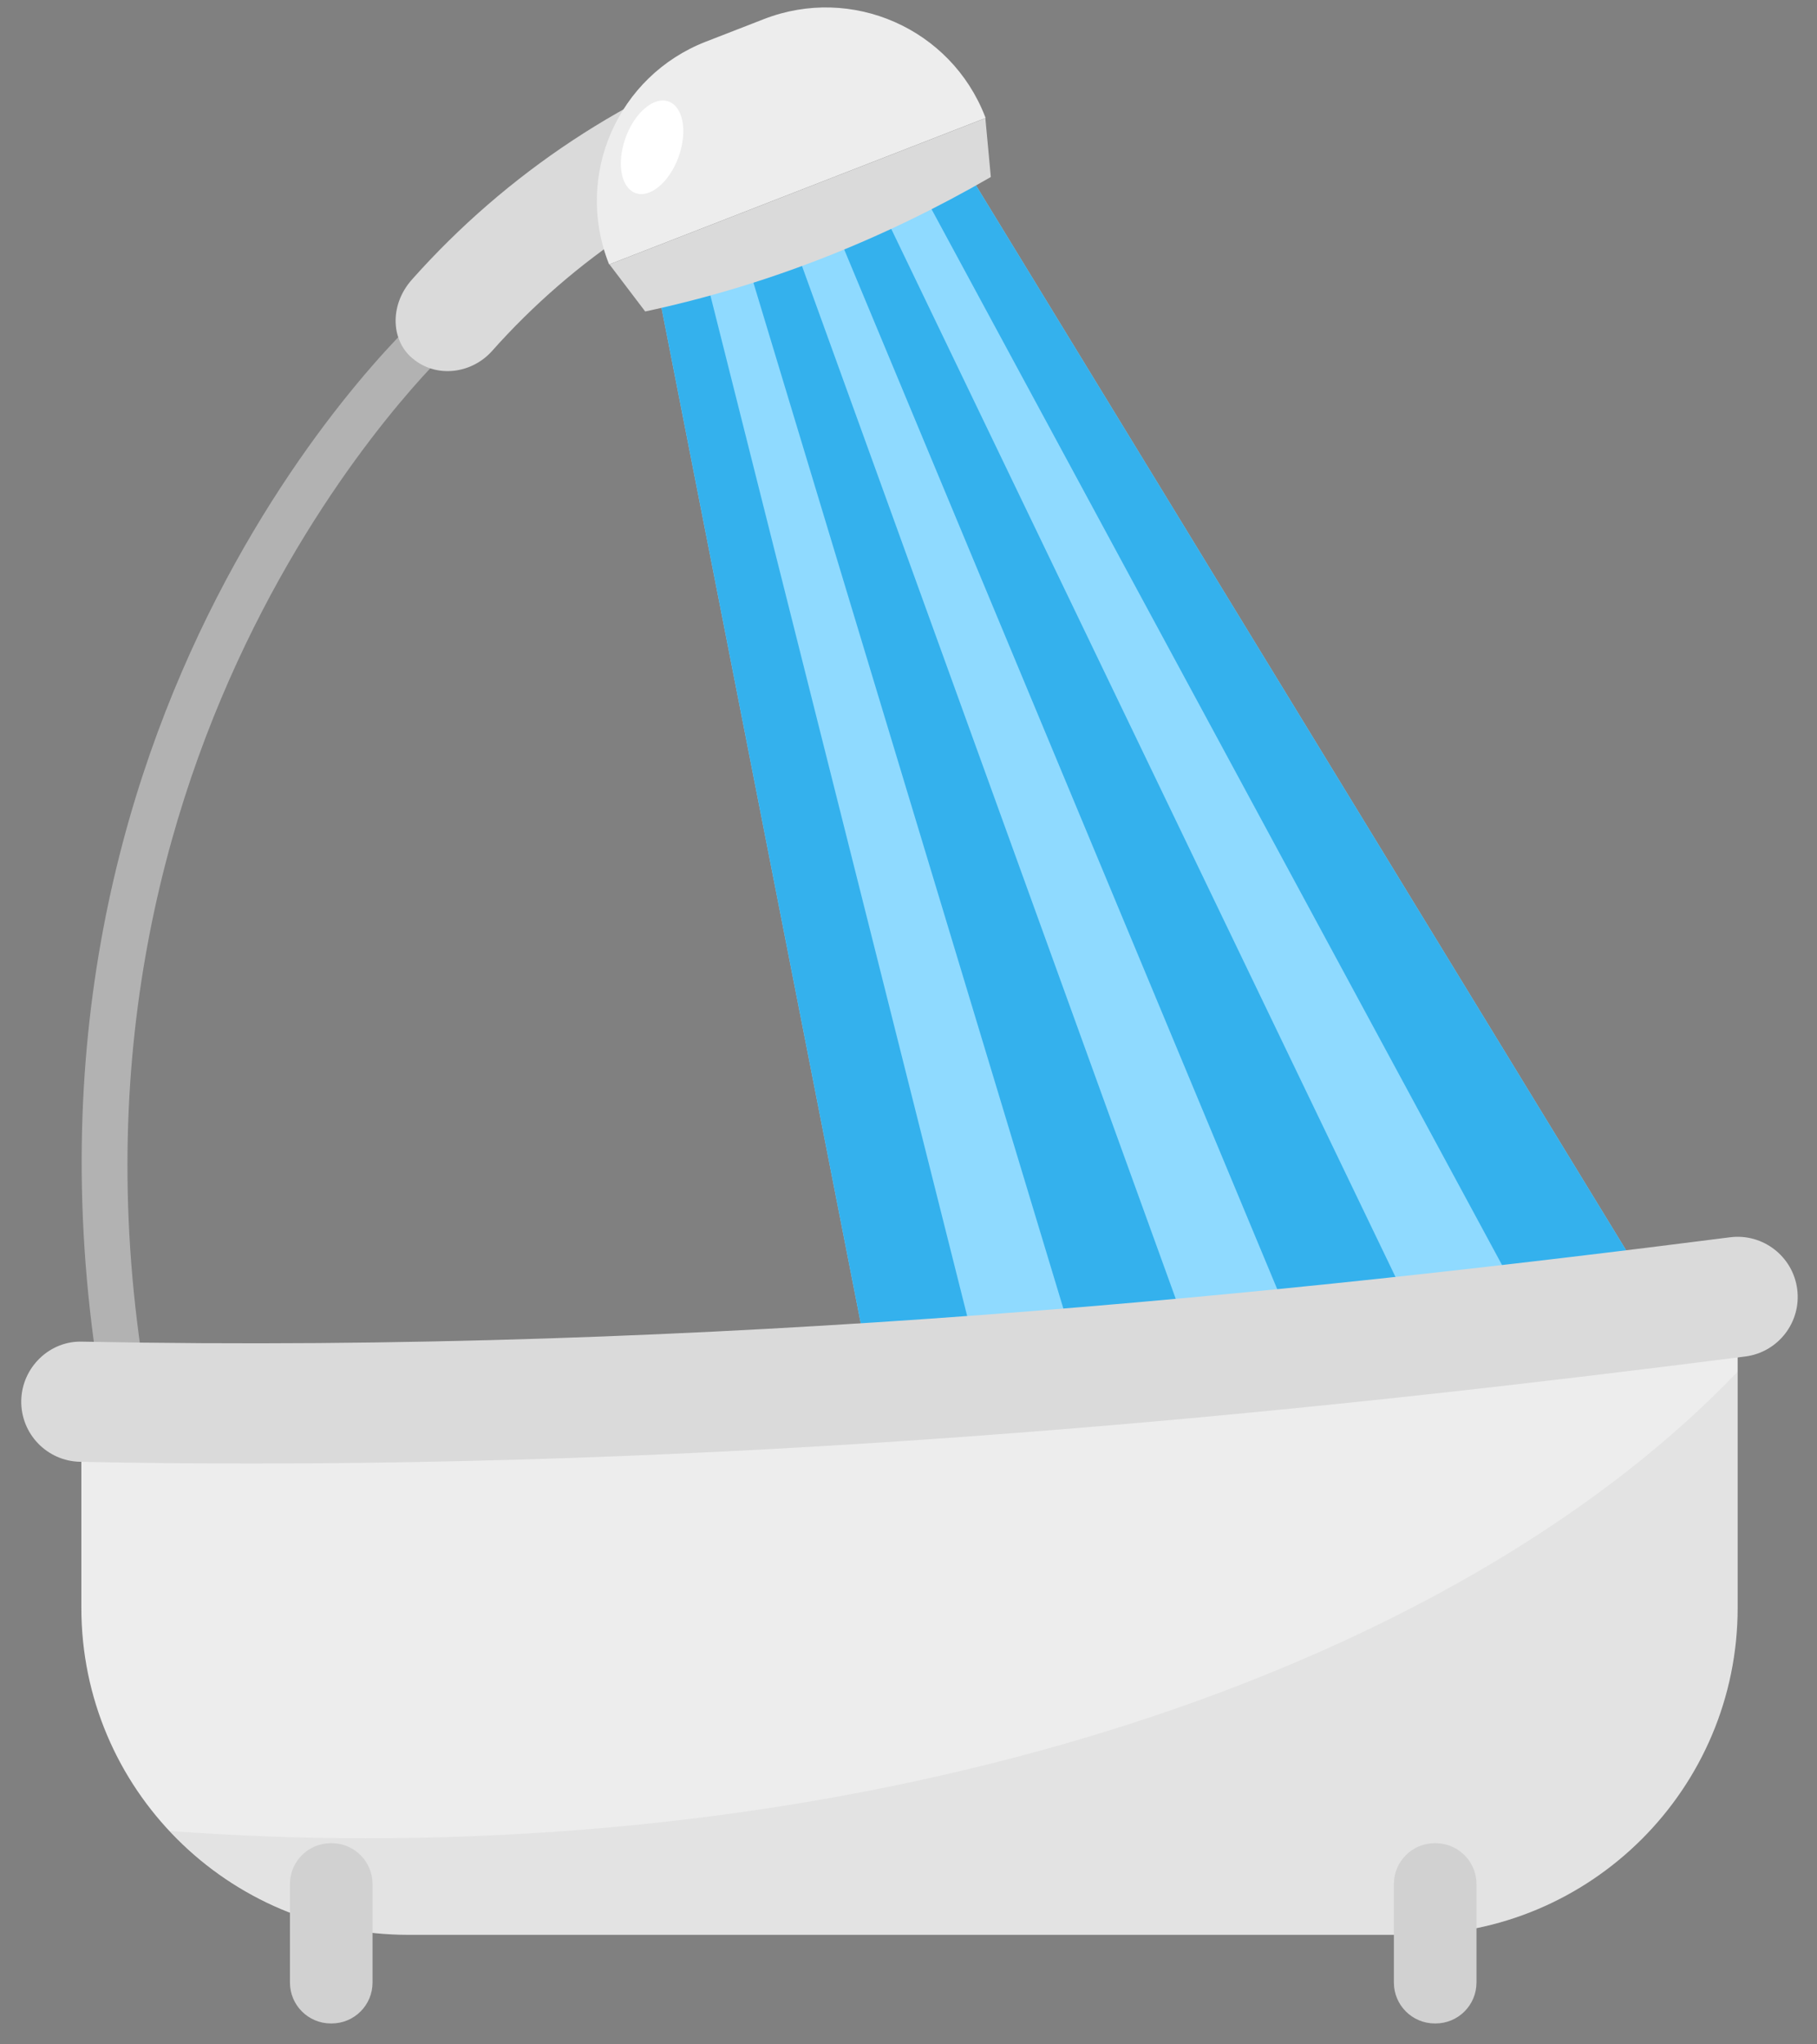 <svg width="80" height="90" viewBox="0 0 80 90" fill="none" xmlns="http://www.w3.org/2000/svg">
<rect x="0" y="0" width="80" height="90" fill="#808080" stroke="none"/>
<path d="M4.573 61.885C-0.93 31.277 18.591 13.71 18.803 13.618L19.2 14.535L19.848 15.296C19.661 15.461 1.339 32.6 6.541 61.531L4.573 61.885Z" fill="#B2B2B2"/>
<path d="M73.611 58.342L40.446 71.242L29 12.91L42.633 7.607L73.611 58.342Z" fill="#8FDAFF"/>
<path d="M45.442 69.299L40.446 71.242L29 12.91L31.053 12.111L45.442 69.299Z" fill="#34B1ED"/>
<path d="M54.831 65.647L49.835 67.59L32.859 11.408L34.912 10.609L54.831 65.647Z" fill="#34B1ED"/>
<path d="M64.222 61.994L59.227 63.938L36.721 9.907L38.774 9.108L64.222 61.994Z" fill="#34B1ED"/>
<path d="M73.611 58.342L68.615 60.285L40.58 8.405L42.633 7.607L73.611 58.342Z" fill="#34B1ED"/>
<path d="M35.135 6.557C29.932 8.3 25.292 11.372 21.664 15.452C20.801 16.419 19.327 16.645 18.288 15.876C18.275 15.867 18.263 15.857 18.25 15.847C17.212 15.081 17.115 13.456 18.133 12.312C22.307 7.617 27.647 4.082 33.634 2.076C34.135 3.571 34.635 5.064 35.135 6.557Z" fill="#DADADA"/>
<path d="M43.625 7.793C38.857 10.549 33.799 12.558 28.407 13.712L26.834 11.64L43.384 5.203L43.625 7.793Z" fill="#DADADA"/>
<path d="M43.396 5.194L26.819 11.642L26.791 11.571C25.285 7.7 27.203 3.341 31.074 1.836L33.633 0.841C37.504 -0.665 41.862 1.253 43.368 5.124L43.396 5.194Z" fill="#EDEDED"/>
<path d="M29.877 6.906C29.475 8.019 28.627 8.733 27.982 8.5C27.337 8.267 27.141 7.176 27.543 6.063C27.945 4.95 28.793 4.236 29.438 4.469C30.083 4.702 30.279 5.793 29.877 6.906Z" fill="white"/>
<path d="M62.109 85.178H17.979C10.028 85.178 3.582 78.732 3.582 70.781V61.709C29.365 62.226 53.224 60.063 76.506 57.095V70.782C76.506 78.732 70.06 85.178 62.109 85.178Z" fill="#EDEDED"/>
<path d="M11.114 64.429C8.607 64.429 6.079 64.405 3.527 64.353C2.067 64.324 0.907 63.117 0.936 61.655C0.964 60.195 2.193 59.009 3.634 59.064C31.588 59.62 57.086 56.904 76.17 54.47C77.614 54.284 78.944 55.309 79.129 56.759C79.314 58.208 78.29 59.533 76.84 59.718C59.312 61.953 36.42 64.429 11.114 64.429Z" fill="#DADADA"/>
<path d="M14.602 89.079H14.566C13.572 89.079 12.766 88.273 12.766 87.279V82.944C12.766 81.95 13.572 81.144 14.566 81.144H14.602C15.596 81.144 16.402 81.95 16.402 82.944V87.279C16.403 88.273 15.597 89.079 14.602 89.079Z" fill="#DADADA"/>
<path d="M63.207 89.079H63.171C62.177 89.079 61.371 88.273 61.371 87.279V82.944C61.371 81.95 62.177 81.144 63.171 81.144H63.207C64.201 81.144 65.007 81.95 65.007 82.944V87.279C65.007 88.273 64.201 89.079 63.207 89.079Z" fill="#DADADA"/>
<g opacity="0.05">
<path d="M16.09 80.927C13.169 80.927 10.297 80.811 7.471 80.608C8.933 82.167 10.738 83.401 12.766 84.19V87.279C12.766 88.273 13.572 89.079 14.566 89.079H14.602C15.596 89.079 16.402 88.273 16.402 87.279V85.088C16.92 85.144 17.444 85.178 17.977 85.178H61.37V87.279C61.37 88.273 62.176 89.079 63.17 89.079H63.206C64.2 89.079 65.006 88.273 65.006 87.279V84.886C71.567 83.544 76.503 77.739 76.503 70.782V60.389C64.801 72.628 42.137 80.927 16.09 80.927Z" fill="#1D1D1B"/>
</g>
</svg>
